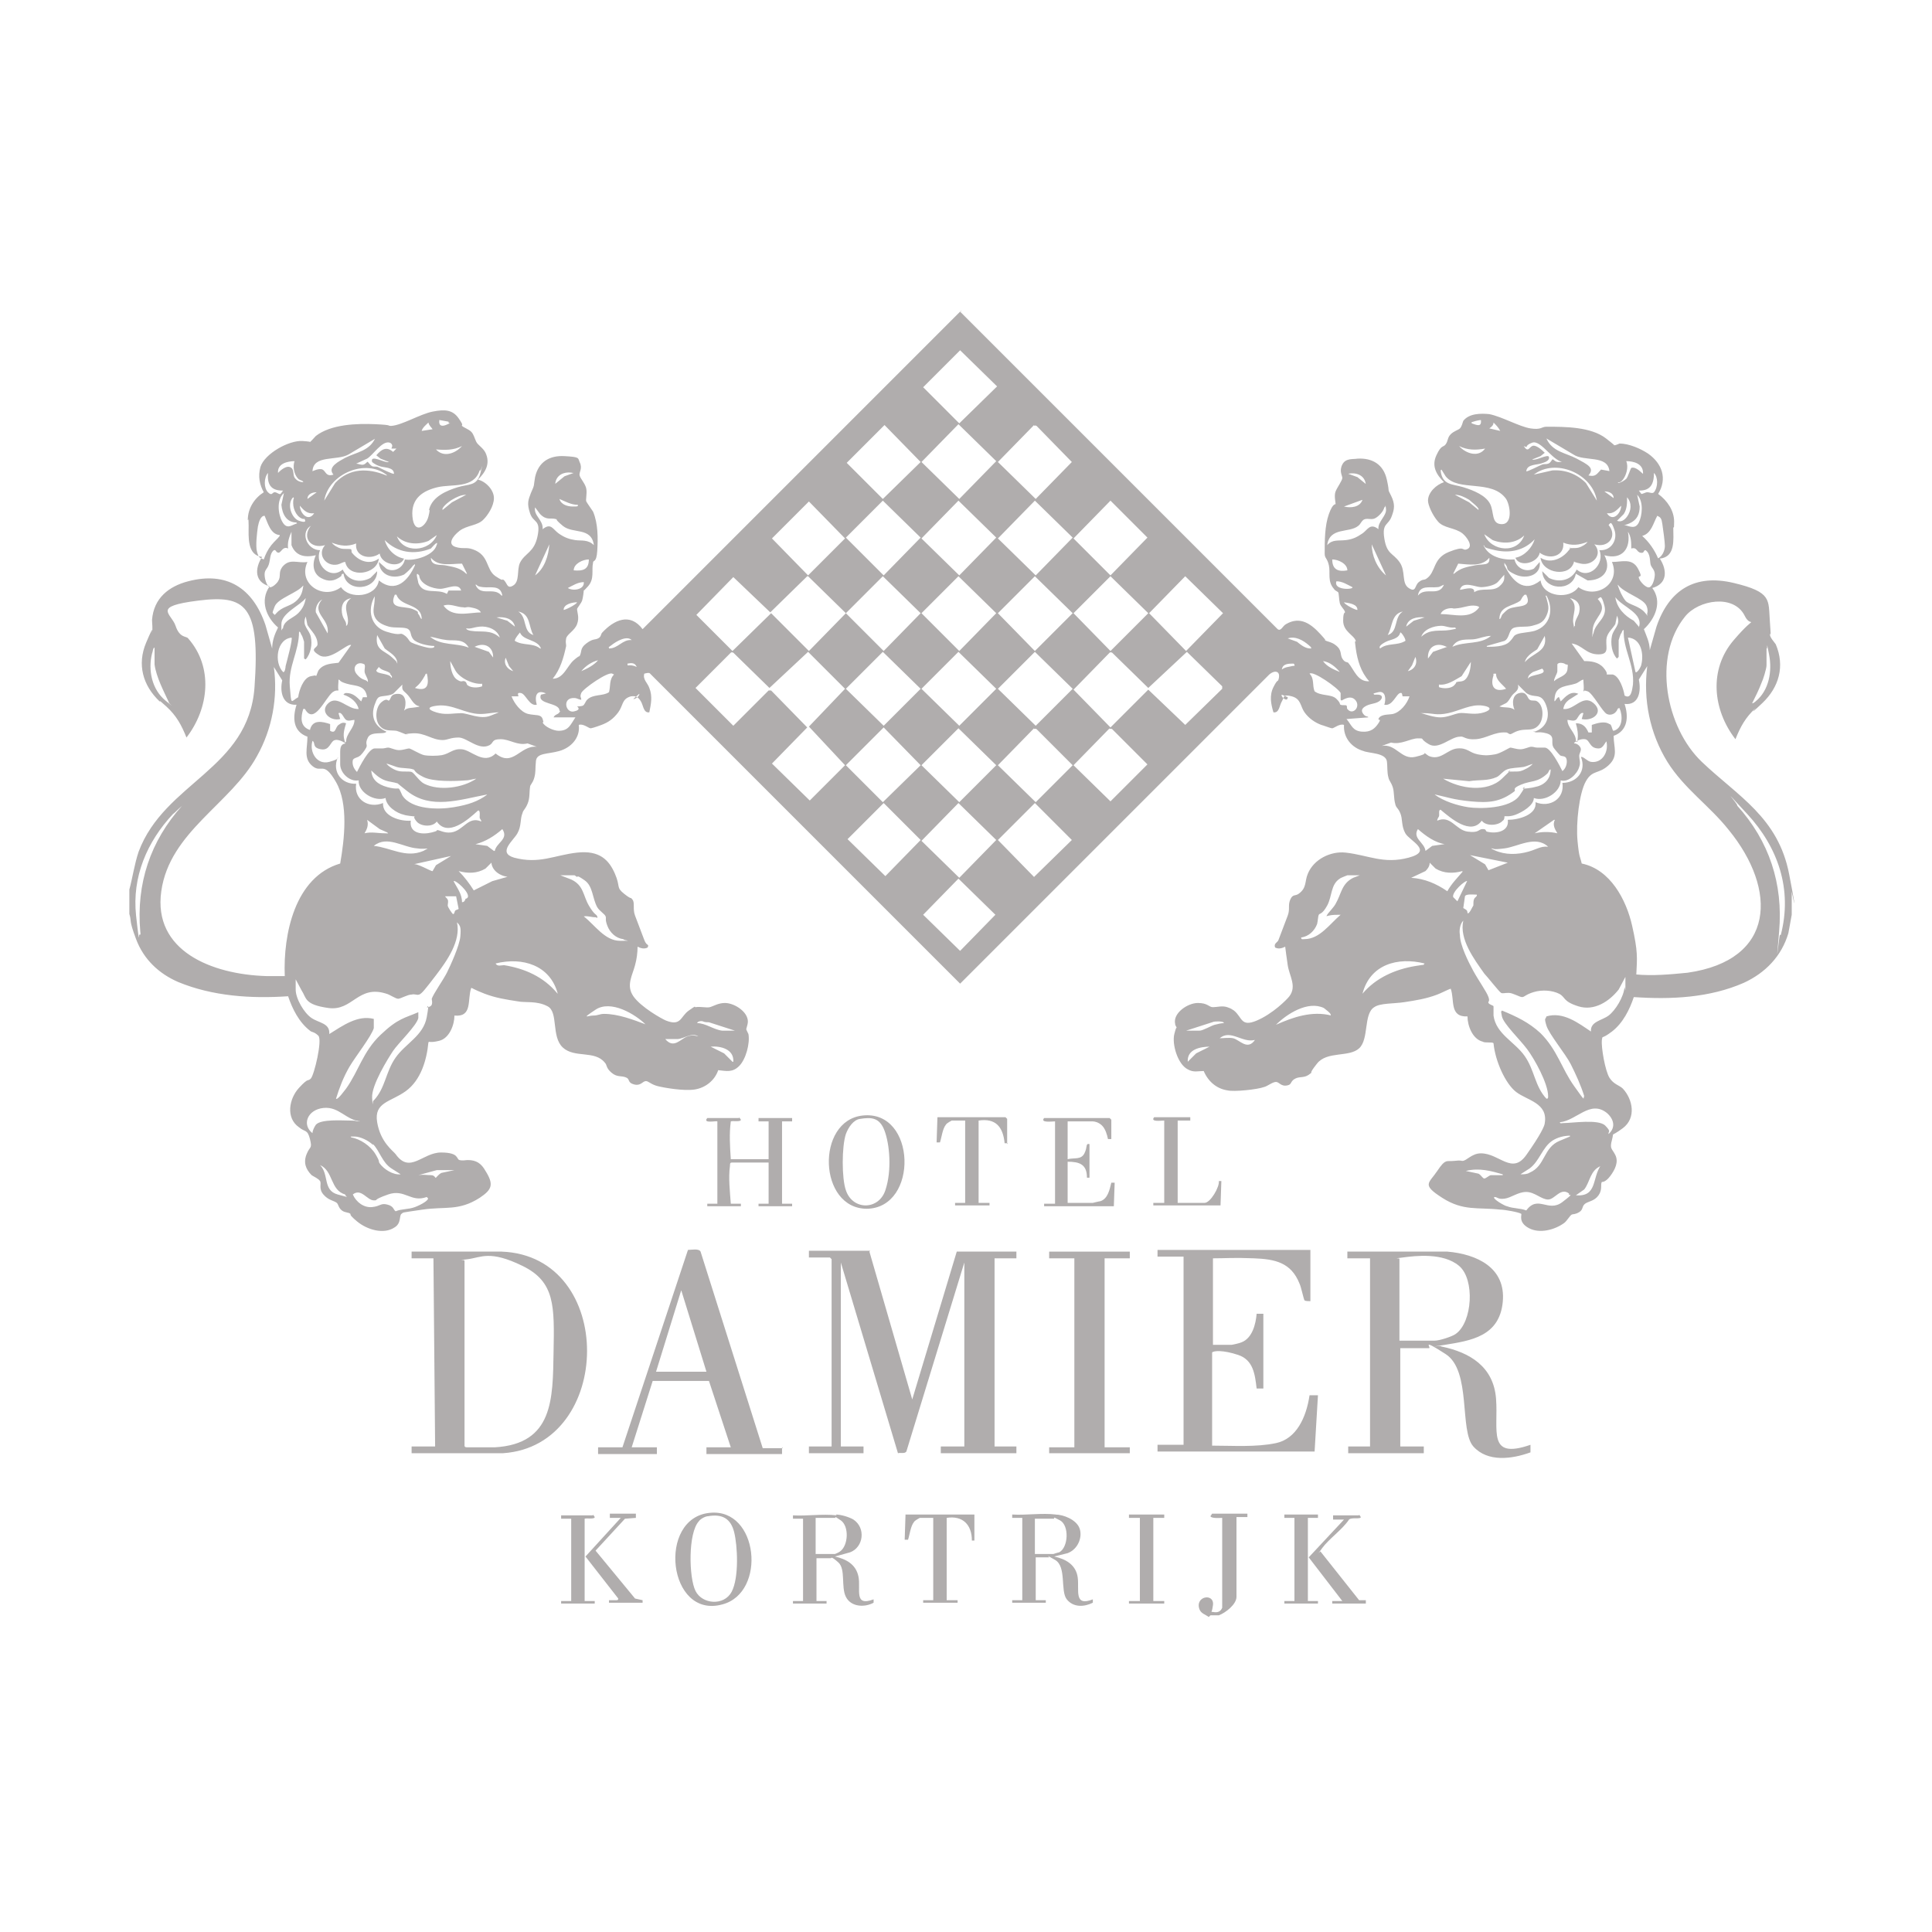 <svg id="Vrstva_1" xmlns="http://www.w3.org/2000/svg" version="1.1" viewBox="0 0 230 230"><defs><style>.st0{fill:#b0adad}</style></defs><path class="st0" d="m114.3 37.1 37.8 37.8c.4.3.6-.4 1-.6 1.7-1 3 0 4.1 1.2s.3.5.5.7c.3.2.8.2 1.3.6.8.6.5 1.1.8 1.6s.6.4.7.5c.7.8 1.1 2.3 2.5 2.2-1-1.1-1.4-2.5-1.6-3.9s0-.6 0-.9c-.2-.7-1.5-1.1-1.5-2.4s.3-.8.2-1.1-.5-.6-.6-1-.1-1.2-.2-1.3-.4-.2-.5-.4c-.8-.9-.4-1.9-.6-2.8s-.5-.8-.5-1.4c0-1.5 0-3.3.5-4.7s.8-1.1.8-1.2c0-.2-.2-1 0-1.5s.8-1.3.8-1.6-.4-.8 0-1.6 1.3-.6 1.8-.7c1.8-.1 3.1.7 3.5 2.5s0 .9.5 1.9.4 1.6.1 2.4c-.4 1.2-1.2.8-.9 2.7s1 1.7 1.8 2.8.2 2.5 1.1 3.1.7-.3 1.2-.7.6-.2.9-.4c1.2-.8.7-2.4 2.7-3.2s1.5-.1 2.1-.3c.9-.3 0-1.5-.5-1.9-.9-.7-2.2-.6-2.9-1.4s-1.2-2-1.2-2.5c0-1 1-1.9 1.9-2.2-.9-.9-1.5-1.9-.9-3.2s.8-.9 1.1-1.3.2-.8.6-1.2.9-.5 1.1-.7.3-.6.4-.9c.7-.9 2.1-.9 3.1-.8 1.5.3 3.6 1.5 4.9 1.7s1.3-.2 1.9-.2c2.2 0 5.3 0 7.1 1.4s.7.7.8.8.6-.1.8-.2c1.1 0 2.5.6 3.4 1.2 1.7 1.2 2.3 3 1.2 4.8 1.1.8 1.9 2 1.9 3.3s-.1.4-.1.7c0 1.4.3 3.5-1.6 3.7.9 1.4.9 3-.9 3.5 1.2 1.6.4 3.6-1 4.9.3.8.7 1.6.7 2.5l.8-2.8c1.5-4.4 4.6-6.3 9.2-5.2s4.1 2 4.3 4.6 0 1.1 0 1.5.5.9.7 1.2c1.1 2.6.4 5.1-1.6 7s-.6.4-.8.6c-1.2 1.1-1.8 2.2-2.4 3.7-2.7-3.5-3.2-8.3-.2-11.8s2.1-1.2 1.3-2.9c-1.3-2.6-5.5-1.9-7.1.1-3.9 4.8-2.3 13.2 2 17.3s9.1 6.6 10.4 13.4.1 1.3.3 1.9v2.9l-.4 2.2c-.8 2.7-2.7 4.7-5.3 5.9-4.1 1.8-8.7 2-13.1 1.7-.5 1.5-1.3 3.1-2.6 4.1s-1.1.4-1.2 1c-.1.9.4 3.7.9 4.5s1.2.9 1.6 1.3c1.2 1.3 1.6 3.5 0 4.7s-1 .3-1.3 1.4 0 1 .4 1.8 0 1.7-.6 2.5-1 .7-1 .7c-.2.3.1.9-.4 1.6s-1.2.7-1.6 1-.2.7-.7 1-.7.2-.9.3-.6.8-.9 1c-1.1.8-2.9 1.3-4.2.6s-.8-1.6-.9-1.7c-.3-.2-2-.5-2.5-.5-2.7-.3-4.4.2-6.9-1.4s-1.6-1.7-.6-3.2 1.1-1.1 2-1.2.8 0 1 0c.5 0 1.1-.9 2.2-.9 2.2 0 3.7 2.6 5.4.2s2.2-3.5 2.2-3.8c.4-2.4-2.1-2.7-3.4-3.7s-2.5-3.7-2.7-5.8c-.1-.2-1 0-1.3-.2-1.2-.3-1.8-1.9-1.8-3-2.2.1-1.5-2-2-3.3-.1 0-1.3.6-1.6.7-1.3.5-2.6.7-3.9.9s-2.9.1-3.6.6c-1.3.8-.6 3.8-1.8 4.9s-3.8.3-5 1.8-.4.9-.8 1.2c-.7.6-1.2.3-1.8.6s-.4.7-.9.8c-.8.2-1-.4-1.4-.4s-1 .5-1.4.6c-.8.3-3.6.6-4.4.4-1.3-.2-2.3-1.1-2.8-2.3-.7 0-1.2.2-1.9-.2-1.2-.6-1.9-3-1.6-4.2s.3-.6.3-.7-.2-.3-.2-.5c-.3-1.3 1.5-2.5 2.7-2.5s1.3.5 1.8.5 1.1-.2 1.7 0 .6.3.8.4c1 .8.8 2 2.7 1.2s3.6-2.5 3.9-2.9c.9-1.2 0-2.4-.2-3.7s-.2-1.5-.3-2.2c-.4.2-.8.3-1.2.1-.2-.5.3-.6.4-.9.3-.8.8-2.1 1.1-2.9s0-1.2.3-1.9.6-.4 1-.7c1-.7.7-1.5 1.1-2.4.7-1.7 2.7-2.7 4.5-2.5 2.7.3 4.5 1.4 7.5.6s.1-2-.4-2.9-.3-1.7-.6-2.4-.5-.6-.6-1.1c-.2-.7-.1-1.4-.3-2s-.4-.7-.5-1.1c-.2-.7-.1-1.3-.2-2-.2-1-2.1-.9-2.8-1.2-1.4-.4-2.4-1.6-2.3-3.1-.5-.2-1.2.4-1.4.4s-1.2-.4-1.3-.4c-.8-.3-1.5-.8-2-1.5s-.4-1.6-1.5-1.9-.9.1-1.2.6-.3 1.4-1 1.3c-.3-1-.5-2 0-3s.5-.6.6-.9c.3-1-.4-1.2-1.1-.6l-36.8 36.8-36.9-36.9c-.1-.2-.7 0-.7 0-.2.7.4 1.1.6 1.7.4 1 .2 1.9 0 2.9-.7.1-.7-.8-1-1.3s-.6-.7-1.2-.6c-1.1.3-.9 1.1-1.5 1.9s-1.2 1.2-2 1.5-1.2.4-1.3.4c-.2 0-.9-.6-1.4-.4.2 1.5-.9 2.7-2.3 3.1s-2.7.2-2.8 1.2 0 1.3-.2 2-.5.8-.5 1.1c-.1.6 0 1.3-.3 2s-.5.7-.6 1.1c-.3.7-.1 1.5-.6 2.4s-2.4 2.3-.4 2.9c3 .8 4.8-.3 7.5-.6s3.8.9 4.5 2.5.1 1.6 1.1 2.4.7.3 1 .7 0 1.1.3 1.9.8 2.1 1.1 2.9.6.4.4.9c-.4.2-.8.1-1.2-.1 0 .7-.1 1.5-.3 2.2-.3 1.2-1.1 2.4-.2 3.7s3.4 2.7 3.9 2.9c1.8.7 1.7-.5 2.7-1.2s.6-.4.8-.4c.6-.1 1.3.1 1.7 0s1-.5 1.8-.5c1.2 0 3 1.2 2.7 2.5s-.2.4-.2.5.2.5.3.7c.2 1.1-.3 3-1.1 3.8s-1.5.6-2.5.5c-.4 1.2-1.5 2.1-2.8 2.3s-3.6-.2-4.4-.4-1.1-.6-1.4-.6c-.4 0-.6.6-1.4.4s-.5-.6-.9-.8c-.6-.3-1.1 0-1.8-.6s-.5-.9-.8-1.2c-1.2-1.5-3.6-.5-5-1.8s-.5-4.2-1.8-4.9-2.7-.4-3.6-.6c-1.3-.2-2.6-.4-3.9-.9s-1.5-.7-1.6-.7c-.5 1.4.2 3.5-2 3.3 0 1.1-.6 2.7-1.8 3s-1.2 0-1.3.2c-.2 2.1-.9 4.5-2.7 5.8s-3.8 1.3-3.4 3.7 1.9 3.4 2.2 3.8c1.7 2.4 3.2-.2 5.4-.2s1.8.8 2.2.9.7 0 1 0c1 0 1.6.4 2.1 1.3 1 1.6.8 2.2-.7 3.2-2.5 1.6-4.1 1-6.8 1.4s-2.2.3-2.5.5 0 1.1-.8 1.6c-1.3.9-3.3.3-4.5-.7s-.6-.8-.8-.9c-.2-.2-.6-.1-1-.4s-.4-.7-.6-.9c-.4-.3-1-.3-1.6-1s-.2-1.3-.4-1.6-.7-.5-1-.7c-.7-.7-1-1.5-.6-2.5s.7-.6.4-1.8-.6-.8-1.3-1.4c-1.6-1.1-1.2-3.4 0-4.7s1-.7 1.4-1.1 1.4-4.6.9-5.1-.8-.4-1-.6c-1.3-1-2.1-2.6-2.6-4.1-4.4.3-9 0-13.1-1.7-2.3-1-4.1-2.7-5-5.1s-.5-2-.8-3v-2.9c.4-1.5.6-3 1.1-4.5 3.1-8.3 13.1-9.8 13.8-19.6s-1.1-11-6.7-10.3-3.2 1.5-2.7 3 1.3 1.2 1.5 1.5c3 3.4 2.5 8.3-.2 11.8-.6-1.5-1.2-2.6-2.4-3.7s-.6-.4-.8-.6c-2-1.9-2.7-4.4-1.6-7s.6-1 .7-1.2c.1-.5 0-1.1 0-1.5.2-2.6 2-4 4.3-4.6 4.6-1.2 7.7.8 9.2 5.2l.8 2.8c0-.9.3-1.7.7-2.5-1.4-1.2-2.2-3.2-1-4.9-1.8-.5-1.8-2.1-.9-3.5-1.8-.2-1.6-2.4-1.6-3.7s-.1-.5-.1-.7c0-1.4.8-2.6 1.9-3.3-.5-.9-.7-1.9-.4-3 .5-1.6 3.4-3.2 5-3.1s.7.2.8.2.6-.6.8-.8c1.8-1.4 4.9-1.5 7.1-1.4s1.3.2 1.9.2c1.3-.1 3.4-1.4 4.9-1.7s2.4-.2 3.1.8.3.7.4.9c.2.2.8.4 1.1.7s.4.8.6 1.2.8.7 1.1 1.3c.6 1.3 0 2.3-.9 3.2.9.2 1.9 1.2 1.9 2.2s-.8 2.1-1.2 2.5c-.7.8-2 .7-2.9 1.4s-1.4 1.6-.5 1.9 1.3 0 2.1.3c2 .7 1.5 2.4 2.7 3.2s.7.2.9.4c.5.3.4 1.2 1.2.7s.4-1.8.8-2.7c.6-1.2 1.7-1.2 2.1-3.2s-.5-1.5-.9-2.7-.2-1.6.1-2.4c.5-1.1.3-.8.5-1.9.4-1.8 1.7-2.6 3.5-2.5s1.6.2 1.8.7c.4.8-.1 1.2 0 1.6s.7 1 .8 1.6-.1 1.3 0 1.5.6.9.8 1.2c.6 1.4.6 3.2.5 4.7s-.5 1-.5 1.4c-.2.9.2 1.9-.6 2.8s-.4.3-.5.4c0 .2-.1 1-.2 1.3s-.6.9-.6 1c0 .4.3 1 0 1.8s-1.2 1.2-1.3 1.7 0 .6 0 .9c-.3 1.4-.7 2.8-1.6 3.9 1.3 0 1.7-1.5 2.5-2.2s.7-.4.7-.5c.3-.5 0-.9.8-1.5s1-.4 1.4-.6.3-.5.5-.7c1.4-1.5 3.3-2.4 4.8-.4L114.4 37h.1Zm0 4.6-4.4 4.4 4.3 4.3 4.5-4.4-4.4-4.3Zm-60.9 8.5-1.1-.2c-.1.8.4.8 1 .5s.2 0 .1-.2Zm123-.2c-.3 0-.7.1-1 .2s-.2 0-.2.2c.6.2 1.2.5 1.1-.4ZM51.5 51.1c-.2-.3-.4-.4-.5-.8-.3.3-.7.6-.8 1l1.3-.2Zm127.1.2c-.2-.4-.5-.7-.8-1 0 .3-.2.5-.5.7l1.3.3Zm-64.5-.8-4.4 4.5 4.5 4.4 4.4-4.5-4.5-4.4Zm-8.8.1-4.5 4.5 4.3 4.3 4.5-4.4-4.3-4.4Zm17.8 0-4.3 4.4 4.5 4.4 4.3-4.4-4.2-4.3s-.2-.1-.3 0Zm-78.4 1.6-3.2 1.9c-1.4.8-4.2 0-4.3 2 0 0 .8-.4 1.2-.2s.4.9 1.3.6c-.8-.9.7-1.6 1.4-2 1.4-.7 2.9-.8 3.6-2.4Zm146.9 3.9c-.2-2-3-1.1-4.3-2l-3.2-1.9c.7 1.6 2.3 1.7 3.6 2.4s2.2 1.1 1.4 2c.9.2 1-.2 1.5-.7l1.1.2Zm-144.9-3s0-.3-.3-.4c-.9-.3-2 1.5-2.7 1.9l-1.3.6c.3 0 .6.2.9.1s.4-.4.5-.3.3.4.5.5.5 0 .7.1 1.8.9 1.9.8c0-.8-1.1-.7-1.7-.9s-.9-.5-.9-.5c-.3-1 1.6.2 2 0l-1-.4-.5-.4c.6-.7 1.2-1.1 2-.4l.4-.4h-.6ZM186.3 55c-1.3.2-2.8-2.7-3.9-2.3s-.3.7-1 .4c.5.8.6.2 1 0s1.1.4 1.5.8l-.5.4-1 .4c.4.2 1.9-.7 2-.3s-.4.6-.7.7c-.7.3-1.9.1-2 1 .1.1 1.6-.7 1.9-.8s.4 0 .7-.1.4-.4.5-.5.3.3.7.3.8 0 .8-.2ZM55 53.1c-1 .5-2 .5-3.1.4.9 1 2.3.5 3.1-.4Zm121.8.3c-1.1.2-2.1.2-3.1-.3.8.9 2.3 1.4 3.1.3ZM35.1 54.9c-.9 0-2.1.3-2 1.4 0 0 .8-.9 1.4-.7s.3.9.6 1.3.7.5 1 .5c0-.2-.4-.2-.6-.4-.5-.5-.7-1.5-.4-2.2Zm160.5 1.4c0-1.1-1.1-1.4-2-1.4.3.7 0 1.7-.4 2.2s-.5.2-.6.4c.3 0 .8-.3 1-.5s.5-1.2.6-1.3c.6-.2 1.3.7 1.4.7Zm-149.5.3c-2.5-2.1-7-.2-7.5 3l1.3-2.1c1.7-1.8 3.9-1.8 6.1-.9Zm144 3c-.5-3.2-4.9-5.1-7.5-3.1l2.2-.5c1.5-.1 2.9.4 4 1.5l1.3 2.1ZM57.1 56c-.7 2.2-3.3 1.6-5 2s-3.2 1.3-3 3.5 1.6 1.2 1.9 0 0-.6.1-.9c.4-1.5 2.1-2.2 3.4-2.6s2.3-.1 2.7-1.7.1-.4 0-.3Zm114.4 0c.2 1.8 1.4 1.6 2.7 2s2.7 1 3.2 2 .1 2.4 1.4 2.4 1-2.2.5-3c-1.7-2.4-5.7-.8-7.2-2.7l-.5-.8ZM33.6 58.4c-1.4 0-1.8-.8-1.7-2.1-.5.6-.5 1.8 0 2.3s.5 0 .8 0 .5.3.7.2l.3-.4Zm34.6-2.1c-1-.2-2 .2-2.1 1.3l1.1-.9 1.1-.4Zm94.4 1.4c-.1-1.1-1.1-1.5-2.1-1.3l1.1.4 1.1.9Zm32.5.7.3.4c.2 0 .5-.2.7-.2.3 0 .6.2.8 0 .5-.6.5-1.8 0-2.3 0 1.3-.4 2.1-1.7 2.1Zm-157.4.2c-.5 0-1.1.2-1.1.8l1.1-.8Zm154.4.7c0-.6-.6-.8-1.1-.8l1.1.8ZM35.3 62.2c-1.2 0-1.7-1-1.8-2.1l.3-1.4c-.9.8-.7 2.5-.2 3.4s1 .5 1.5.3.2 0 .2-.2Zm158.1.3c.7.2 1.3.5 1.7-.3s.6-2.5-.2-3.3l.3 1.4c0 .9-.3 1.6-1.2 2s-.6 0-.6.3ZM55.5 58.9c-.6 0-1.2.3-1.7.6s-1.3 1-1.1 1.2l1.1-.9 1.7-.9ZM176 60.7c.2-.2-.9-1-1.1-1.2-.5-.3-1.1-.6-1.7-.6l1.7.9 1.1.9ZM36.2 61.8c-.8-.1-1.3-1.1-1.3-1.9s.2-.5 0-.7c-.8.8-.2 2.5.7 2.8s.8 0 .6-.3Zm156.3.2c.5.2.9-.1 1.2-.5.5-.7.6-1.6 0-2.3 0 .7 0 1.4-.4 2l-.8.8ZM68.8 60.1c-.8 0-1.5-.4-2.2-.7.2.7 1 .9 1.6.9s.6 0 .6-.2Zm93.4-.6-2.2.8c.8.2 1.9.1 2.2-.8Zm-57.1.1-4.4 4.4 4.5 4.5 4.4-4.5-4.5-4.4Zm9 0-4.4 4.5 4.5 4.4 4.4-4.5-4.5-4.4Zm9.1 0-4.4 4.5 4.5 4.4 4.4-4.5-4.5-4.4Zm9 0-4.4 4.5 4.4 4.4 4.4-4.5-4.4-4.4Zm-35.9.1-4.4 4.4 4.3 4.4 4.4-4.4-4.3-4.4Zm-58.9 1.4c-.8.1-1.2-.3-1.7-.9 0 .9 1 2 1.7.9Zm153.9 0c.7 1.1 1.7 0 1.7-.9-.5.5-.9 1-1.7.9ZM70.7 64.9c-.3-2.2-2.5-1.3-3.7-2.3s-.5-.7-.8-.8c-.7-.2-1.1.2-1.9-.6l-.6-.8c-.2 1 1 1.5.9 2.6 1-.8 1.2 0 1.9.5s1.3.7 2 .8 1.5-.1 2.2.6Zm93.4-1.9c-.1-.9 1-1.6.9-2.4s0-.2-.2-.2c-.1.5-.7 1.1-1.1 1.3s-.8 0-1.2.1-.5.6-.8.8c-1.1.9-3.4.1-3.7 2.3.6-.7 1.3-.5 2.2-.6s1.4-.4 2-.8.9-1.3 1.9-.5Zm-130.8.7c-1.1-.1-1.4-1.4-1.8-2.3-.5 0-.7.8-.8 1.3-.1.7-.3 2.3-.1 3s.3.7.8.9c.2-.6.5-1.2.9-1.7s.7-.7 1-1.1Zm164 2.8c.6-.2.9-1 .9-1.5s-.2-1.9-.3-2.6-.2-.8-.6-1c-.5.9-.7 2.1-1.8 2.4.8.7 1.5 1.7 1.9 2.7Zm-160.1-4c-1.6.7-.7 3 .9 3-.7 1.7 1.2 3.6 2.7 2.3.6 1.3 2 1.7 3.3 1l.8-.8c0 2.3-3.7 2.6-4 .3-.3 0-.2.2-.3.3-.8.6-1.5.7-2.4.2s-1.1-1.6-.6-2.7c-1.3.3-2.4.1-2.9-1.2v-1.6c-.3.7-.5 1.3-.4 2-.6-.3-.8.4-1.1.5-.4 0-.3-.4-.6-.3-.5.4-.4 1.1-.6 1.7s-.5.6-.5 1.2.3 1.4.6 1.5.9-.5 1-.7c.4-.6 0-1 .5-1.7.9-1.1 1.8-.4 3-.6-1.2 2.6 1.9 4.6 4 3 1 1.5 4.2 1.2 4.5-.8 2 1.6 3.5 0 4.3-1.8 0-.3-.1 0-.2 0-.3.4-.7.8-1.1 1.1-1.3.6-2.9.1-3-1.5l.9.8c.9.5 2-.1 2.2-1.1 1.1.2 3.2-.4 3.7-1.5s-.5.1-.6.2c-2 .8-4 .5-5.5-1 .3 1.1 1.2 2 2.3 2.2-.5 1.2-2.7.7-2.9-.6-1.1.8-3 .4-2.8-1.2-1 .4-1.9.3-2.9-.1.2.3.7.6 1.1.7s1.1 0 1.2.1 0 .3.1.4c.8 1 2.1 1.5 3.2.7-.2 1.9-3.6 2.4-4 .4-.3 0-.5.2-.9.3-1.4.3-2.5-1.2-1.5-2.3-1.7.5-2.8-.9-1.7-2.3Zm153.4 3c1.2 0 2-1.2 1.6-2.4s-.5-.8-.7-.6c1.1 1.3 0 2.8-1.7 2.3 1.1 1.2-.2 2.6-1.6 2.3s-.5-.3-.8-.3c-.4 2-3.8 1.5-4-.4 1.1.7 2.4.2 3.2-.7s0-.3.1-.4.8 0 1.2-.1.9-.4 1.1-.7c-1 .4-1.9.5-2.9.1.2 1.6-1.6 2.1-2.8 1.2-.2 1.2-2.4 1.8-2.9.6 1.1-.2 2-1.2 2.3-2.2-1.2 1.3-2.9 1.7-4.7 1.3s-1-.4-1.4-.6c.6 1.4 2.3 1.8 3.7 1.7.2 1 1.3 1.6 2.3 1.1l.7-.8c.2 1.6-1.6 2.1-2.9 1.5s-.8-.7-1.1-1.1-.2-.4-.2 0c.9 1.8 2.3 3.4 4.3 1.8.3 2 3.5 2.3 4.5.8 2.1 1.5 5.1-.4 4-3 1.2 0 2.4-.5 3.1.8s0 .7.1 1.1.9 1.3 1.3 1.1.6-1.1.6-1.5c0-.6-.4-.8-.5-1.2s0-1.3-.6-1.7c-.3 0-.1.4-.6.3s-.4-.7-1.1-.5c0-.7 0-1.4-.4-2 .4 2-.7 3.4-2.8 2.8.9 1.7-.1 3-2 3l-1.4-.8c-.4 2.2-3.9 2-4-.3l.8.8c1.2.6 2.7.3 3.3-1 1.5 1.3 3.4-.7 2.7-2.3ZM47.2 63.7c.7 2.3 4 2 4.8 0l-1 .7c-1.3.5-2.8.4-3.8-.6Zm134.3 0c-1 1-2.5 1.1-3.8.6l-1-.7c.8 2.1 4.1 2.4 4.8 0ZM63.7 68.5c1.1-.8 1.6-2.3 1.7-3.7l-1.7 3.7Zm101.3 0-1.7-3.7c0 1.3.6 2.8 1.7 3.7Zm-109.4-.2-.6-1.2c-1.3 0-2.8.4-3.7-.7 0 1 1.1.8 1.7.9 1 .2 1.8.3 2.5 1Zm117.5 0c.8-.7 1.5-.8 2.5-1s1.8.1 1.7-.9c-.9 1.1-2.4.8-3.7.7l-.6 1.2Zm-103-1.7c-.7 0-1.8.5-1.8 1.3 1.1.1 1.8-.1 1.8-1.3Zm90.3 1.3c0-.8-1.1-1.3-1.8-1.3 0 1.2.7 1.5 1.8 1.3Zm-110.6.5c-.4-.4 0 .8 0 1 .6 1.5 2.2.6 3.4 1.3l.2-.4h1.5c-.3-1-1.7-.2-2.5-.2s-2.4-.5-2.5-1.6Zm129.3 0-.8.9c-.4.4-1.4.6-2 .6s-2.2-.8-2.5.3c.1.1 1.8-.6 1.7.3.9-.6 2.2 0 3-.7s.5-1 .6-1.5Zm-83 .2-4.4 4.3-4.4-4.2-4.4 4.5 4.3 4.3 4.6-4.5 4.5 4.5 4.4-4.5-4.5-4.4Zm9 0-4.4 4.4 4.5 4.5 4.4-4.5-4.5-4.4Zm9 0-4.4 4.4 4.5 4.5 4.4-4.5-4.5-4.4Zm9.1 0-4.4 4.4 4.4 4.5 4.5-4.5-4.5-4.4Zm9 0-4.4 4.4 4.4 4.5 4.5-4.5-4.5-4.4Zm8.9 0-4.3 4.4 4.4 4.5 4.4-4.5-4.5-4.4Zm-71.6.7c-.7 0-1.3.4-1.9.7.6.4 2 .2 1.9-.7Zm91.5.6c-.6-.3-1.2-.7-1.9-.7-.4 1.1 2.1 1 1.9.7Zm-101.2 1c-.2-1.3-1.4-.9-2.3-1s-.6-.3-.9-.3c.6 1.5 2.2.2 3.1 1.3ZM172 69.6c-.3 0-.5.3-.9.3-.9.1-2.1-.3-2.3 1 .9-1.1 2.5.2 3.1-1.3Zm-135.9.1c-.7.9-3 1.5-3.4 2.5s-.2.7-.1.9.2 0 .3-.1c.7-.8 1.6-.8 2.3-1.4s.8-1.2.9-1.8Zm156.5 0c.2.6.5 1.3.9 1.8s1.6.6 2.3 1.4.2.4.3.1 0-.7-.1-.9c-.4-.9-2.7-1.5-3.4-2.5ZM47.2 70.8H47c-.8 1.8 1.1 1.3 2.1 1.7s.5.4.7.6.2.5.4.6c0-1.9-2.5-1.4-3-2.9Zm134.5 0c-.3 0-.2 0-.3.1-.2.2-.2.3-.4.6-.9.7-2.5.6-2.5 2.2.2 0 .2-.4.4-.6s.5-.5.7-.6c1-.5 2.9 0 2.1-1.7Zm-130 6.1c-.7 0-2.1-.3-2.5-.8s-.2-.9-.6-1.2-1.6-.1-2.3-.3-1.4-.5-1.7-1.2 0-1.3 0-2.1.1-.4 0-.3c-.9 1.6-.5 3.6 1.4 4.2s1.5 0 2.1.4.5.7.9.9 1.4.5 1.9.6.8 0 .8-.1ZM177 77c.8 0 2.1 0 2.7-.6s.4-.7.9-.9 1.4-.2 2.1-.4c1.9-.6 2.3-2.6 1.4-4.2-.2 0 0 .2 0 .3.2.8.4 1.2 0 2.1s-1 1-1.7 1.2-1.8 0-2.3.3-.4 1.2-1 1.5l-2.1.6ZM33.7 74.7c.2-.9 1.2-1.1 1.8-1.7s.8-1.2.9-1.8c-.7.9-2.9 1.8-2.9 3.1s0 .5.2.5Zm8.1-3.5c-.9.2-1.2.8-1.1 1.7s.6 1 .5 1.6c.1 0 .2-.2.2-.3.2-1-.8-2.1.4-3Zm145.7 3.3c-.1-.6.4-1.1.5-1.6.2-.9-.2-1.5-1.1-1.7 1.1.9.2 2 .4 3s0 .3.2.3Zm7.6.2c.6-1.7-1.9-2.4-2.8-3.6.2 1.3 1.1 2.2 2.2 2.8l.6.7ZM38.5 71.3c-.6.2-1 1-.9 1.6l1.4 2.5c.3-1.8-2.1-2.4-.6-4.1Zm151.2 4.1c.2-1.3 1.7-1.8 1.3-3.3s-.5-.9-.8-.8c1.4 1.5-.5 2.1-.6 3.7s0 .4.1.4Zm-121-3.7c-.5 0-1.6.2-1.6.9 0 .1 1.5-.6 1.6-.9Zm92.9.9c0-.7-1-.8-1.6-.9.1.3 1.5 1 1.6.9ZM57.3 73c-.2-.5-.8-.6-1.3-.7s-.6.1-.8 0c-.8 0-1.6-.5-2.4-.2 1.1 1.5 3 .8 4.6.8Zm118.7-.8c-.8-.3-1.6.1-2.4.2s-.5 0-.8 0c-.5 0-1.1.2-1.3.7 1.6 0 3.5.7 4.6-.8ZM63.5 75.6c-.6-1-.3-2.5-1.8-2.8 1.1.7.5 2.4 1.8 2.8ZM167 72.8c-1.4.3-1.2 1.8-1.8 2.8 1.3-.4.7-2.1 1.8-2.8ZM36.2 78.4v-2s-.2-.7-.3-.8-.1-.4-.3-.4c0 2.4-1.3 4.1-1.1 6.5s.1 1.8 1 1.3c.1-.8.6-2.3 1.5-2.5s.5 0 .6 0 .2-.6.4-.8c.6-.7 1.5-.7 2.3-.8l1.5-2.1c-.4-.3-2.5 2-3.8 1.2s-.2-.8-.2-1.3c0-1-.7-1.5-1.2-2.3l-.2-1c-.5 1.1.4 1.5.6 2.4s0 2-.6 2.7Zm156.3 0c-.6-.6-.8-1.8-.6-2.7s1.1-1.3.6-2.4l-.2 1c-.3.5-.8.9-1 1.5-.3 1 .5 2.1-1 2.1s-1.9-1.1-3.2-1.3l1.5 2.1c.8 0 1.7.1 2.3.8s.3.8.4.8h.7c.8.2 1.3 1.8 1.4 2.5.8.5.9-.7 1-1.3.2-2.4-1.2-4.2-1.1-6.5-.2 0-.2.3-.3.4s-.3.8-.3.8v2ZM61.3 74.6c-.2-1-1.3-1.2-2.2-1.1l1.3.4.9.7Zm108.3-1.1c-.9-.1-2 .1-2.2 1.1l.9-.7 1.3-.4ZM59.5 75.9c-.3-1-1.5-1.4-2.4-1.3s-1 .3-1.6.2c0 .2.5.3.6.3 1.2.2 2.3-.2 3.4.8Zm113.7-1.2c-.6.1-1.1-.2-1.6-.2-.9 0-2.1.4-2.4 1.3 1.1-1 2.2-.6 3.4-.8s.6-.2.6-.3ZM64.4 77.2c-.4-1.1-2.1-.9-2.5-1.9 0 0-.7.8-.6 1 1 .6 2.1.2 3 .9Zm102.9-.9c.1-.2-.5-1.1-.6-1-.2.8-1.1.8-1.7 1.1s-.9.6-.7.8c.9-.7 2-.3 3-.9ZM47.3 79c0-.9-.9-1.3-1.5-1.8l-.9-1.6c-.3 1.8.8 1.8 1.7 2.6s.5.5.7.8Zm134.1 0c.9-1.3 2.9-1.3 2.5-3.3l-.9 1.6c-.6.4-1.5.9-1.5 1.8ZM55.8 77.1c-.6-1.1-1.7-.8-2.6-.9s-1.3-.3-2-.4c1.3 1.1 3.1.7 4.6 1.3Zm121.7-1.4c-.7 0-1.3.3-2 .4s-2-.2-2.6.9c1.5-.7 3.3-.2 4.6-1.3Zm-142.7.2c-1.9.1-2.2 3-1.1 4.1.2.1.3-.5.3-.7.1-.4.9-3.3.7-3.4ZM194.7 80c.2.2.7-.7.7-.9.3-1.2 0-3.1-1.6-3.2l.9 4.1ZM75.2 76.2c-.6-.6-1.9.2-2.4.6s-.3.1-.3.4c1.1 0 1.6-1.1 2.7-1Zm80.9 1c0-.2-.1-.2-.3-.4-.7-.6-1.6-1.1-2.5-.8l1.1.4c.5.4 1 .8 1.6.8Zm-97.4 1.2c.1-1.4-1-2-2.2-1.4l1.7.6.6.8ZM172.2 77c-1.2-.6-2.3 0-2.2 1.4l.6-.8 1.7-.6ZM18.4 79.1v-2c-.2 0-.2.5-.3.7-.5 2 0 4.3 1.6 5.6s.3.3.4.2c-.6-1.3-1.5-3-1.7-4.5Zm191.9-1.9v2c0 .4-.4 1.7-.6 2.1-.3.8-.7 1.6-1.1 2.4 0 .1.3-.1.4-.2 1.6-1.3 2-3.6 1.6-5.6s-.1-.6-.3-.7ZM87 77.7l-4.2 4.2 4.5 4.5 4.2-4.2h.3l4.3 4.4-4.2 4.3 4.5 4.4 4.2-4.2-4.3-4.6 4.3-4.5-4.4-4.4-4.6 4.3-4.3-4.2s-.2-.1-.3 0Zm18.1-.1-4.4 4.4 4.5 4.4 4.4-4.4-4.5-4.4Zm9 0-4.4 4.4 4.5 4.4 4.4-4.4-4.5-4.4Zm9.1 0-4.4 4.4 4.5 4.4 4.4-4.4-4.5-4.4Zm8.9.1-4.3 4.4 4.4 4.5 4.5-4.5 4.4 4.2 4.4-4.3v-.3l-4.2-4.1-4.6 4.3-4.3-4.2s-.2-.1-.3 0Zm35.5 2.2c.8-.2 1.2-.9.9-1.7l-.4 1-.5.7Zm-106.5 0-.5-.6-.4-1c-.3.7.2 1.4.9 1.6Zm10.1-1.3c-.8.2-1.5.7-2 1.3.7-.3 1.5-.7 2-1.3Zm88.3 1.4c-.5-.6-1.2-1.2-2-1.3.5.7 1.3 1 2 1.3ZM57.4 81.4c-1.1.1-2.7-.7-3.2-1.6l-.6-1.1c0 .7.2 1.8.8 2.2s.6.1.9.2.2.4.4.5c.4.3 1.2.3 1.7.1v-.3Zm113.9.4c.5.2 1.4.2 1.8-.2s.2-.4.3-.4c.3-.1.5 0 .9-.2.6-.4.8-1.5.8-2.2l-1.1 1.7c-.9.5-1.7 1.1-2.7 1v.3Zm-127.5-.7c0-.4-.4-.8-.4-1.2s.1-.5 0-.8c-.9-.5-1.6.4-.9 1.2s1 .5 1.3.9Zm142.6-2c-.2-.2-.9-.3-1 0v.8c0 .3-.4.8-.4 1.2.5-.5 1.5-.6 1.6-1.4s0-.5-.1-.6Zm-110.6.3c-.2-.5-.6-.5-1.1-.4 0 .3 0 .2.3.2s.6.1.8.2ZM154 79c-.6 0-1.3 0-1.4.7.4-.3.8-.3 1.2-.4s.3.1.3-.2ZM35.3 83.9c-1.7.1-2-1.6-1.7-2.9l-1-1.6c.5 3.6-.2 7.4-2 10.6-3.1 5.7-10.4 9-11.4 16.1s6 9.9 12.5 10.1h2.2c-.2-5 1.2-11.8 6.6-13.4.5-2.9 1-7.1-.5-9.7s-1.7-1-2.8-1.9-.6-2.1-.6-3.5c-1.7-.6-1.8-2.2-1.3-3.8ZM194.7 116c2 .2 4.2 0 6.2-.2 10.5-1.5 10.7-9.9 4.9-17-2.3-2.9-5.3-4.9-7.3-8.1-2.1-3.4-2.9-7.4-2.4-11.4l-1 1.6c.3 1.4 0 3.1-1.7 2.9.5 1.5.4 3.2-1.3 3.8 0 1.4.6 2.4-.6 3.5s-1.9.5-2.7 1.9-1.2 5-1 7.1.3 1.8.5 2.7c3.4.7 5.3 4.3 6 7.4s.6 3.8.5 5.8ZM46.5 80.2c-.4-.4-1-.3-1.4-.8l-.3.4c0 .5 1.6.3 1.8.9.2-.1-.1-.4-.2-.5Zm135.4.6c.3-.6 2.5-.4 1.7-1.2l-1.1.4c-.3.2-.6.4-.6.8Zm-131-.6c-.3 0-.2 0-.3.2-.4.7-.6 1-1.2 1.5 1.6.5 1.7-.5 1.4-1.8Zm22 0c-.5-.3-3.5 1.8-3.7 2.3s0 .5 0 .8c-.3 0-.5-.2-.8-.2-1.5-.1-1.1 1.8-.1 1.6s.4-.6.4-.6.5 0 .7-.1.3-.5.5-.7c.7-.7 1.9-.4 2.6-.9.2-.7 0-1.5.6-2.1Zm86.7 3.1v-.8c-.3-.6-3.3-2.7-3.7-2.3.6.6.3 1.4.6 2.1.8.6 2 .3 2.6.9s.3.6.5.7c.2.1.6 0 .7.1s0 .3.1.4c.6.8 1.6-.2 1-1s-1.6 0-1.7 0Zm18.4-3.1c-.3 0-.2 0-.2.2-.4 1.2 0 2.1 1.5 1.6-.5-.6-1.2-1-1.2-1.8ZM43.7 83c-.2-1.5-1.4-1.3-2.4-1.6s-.7-.4-1-.5c0 .5-.1.9 0 1.3-.3 0-.4 0-.7.2-.9.7-2.2 4-3.3 2h-.2c-.3 1-.4 2.1.8 2.5.3-1.3 1.5-1 2.4-.7v.8c.7.4.6-.4 1-.7s.6-.3.9-.2c-.2.7-.4 1.3-.2 2s0 .2.2.2c0-1 1-1.6 1-2.6-.3 0-.7.2-1 0s-.5-1-.9-.8l.2.7c-1.2.3-2.5-.9-1.4-1.9s2.3.8 3.6.7c-.2-.8-.9-1.4-1.8-1.7 0-.1.2-.2.3-.2.8 0 1.2.4 1.8 1l.2-.5h.5Zm144.8-2.1c-.4.1-.6.4-1 .5-.9.3-2.2.2-2.4 1.5s.2 0 .5.1l.2.5c.6-.6 1.2-1.3 2.1-.9l-1.1.7c-.4.3-.6.6-.7 1.1 1.3.2 2.3-1.8 3.6-.7s-.1 2.2-1.4 1.9l.2-.7c-.4-.2-.7.7-.9.8-.3.2-.7 0-1 0 0 1 1.1 1.6 1 2.6.3 0 .2 0 .2-.2.1-.7 0-1.3-.2-2 .8 0 1.2.4 1.5 1.1h.4v-.9c.6-.2 1.5-.5 2.1-.1.3 0 .3.8.5.8 1.1-.3 1.1-1.8.7-2.7-.3 0-.2.2-.4.4-.2.3-.7.5-1.1.3-.5-.2-1.7-2.5-2.3-2.7s-.3 0-.5 0c.1-.5 0-.9 0-1.3ZM50.2 84.1c-.9 0-1.1-.7-1.6-1.3s-.8-.5-.7-1.3l-1 1c-.4.4-1.5.3-1.8.5s-.4.7-.5.9c-.5 1.4 0 2.6 1.4 3.2-.2.4-1.8-.1-2.2.7s0 .8-.2 1.2-.7 1-.8 1c-.2.2-.7.2-.8.5-.1.5.1 1 .5 1.4.3-.6 1.4-2.8 2.1-2.8h.9c.3 0 .5-.1.7-.1.3 0 .8.3 1.3.3s1-.2 1.2-.2 1.3.7 1.8.8 1.5.1 2.1 0c1-.2 1.3-.8 2.4-.7s2.6 1.9 4 .5c2.1 1.7 2.9-1 4.9-.8l-1.1-.4c-1.2.3-2.1-.5-3.2-.5s-.8.4-1.3.7c-1.3.7-2.7-.9-3.7-.9s-1.3.3-1.9.3c-1.3 0-2.1-.9-3.6-.8s-.3.2-.5.2-1-.4-1.4-.5c-.8-.1-1.4.1-2-.6s-.5-2.2.2-2.8.8-.1.9-.2c.3-.2.1-.8 1.1-.8s1 1.3.7 2c.4-.4.9-.3 1.4-.4s.4 0 .4-.2Zm132.5 3c1.5-.5 1.9-1.9 1.3-3.3s-1.3-.6-2.3-1.3l-1-1c.2.7-.4.9-.7 1.3s-.4.7-.7.9l-.8.4c.6.2 1.3 0 1.8.4-.3-.7-.3-1.8.6-2s.9.6 1.2.8.6 0 .9.2c.8.5.8 2.1.2 2.8s-1.2.5-2 .6-1.2.5-1.4.5-.3-.2-.5-.2c-1.4-.1-2.3.7-3.6.8s-1.4-.4-1.9-.3c-1.1 0-2.5 1.6-3.7.9s-.4-.7-1.3-.7-2 .8-3.2.5l-1.1.4c1.7-.3 2.3 1.7 4 1.3s.9-.5 1-.5.4.3.6.4c1.4.6 2.2-.8 3.4-.9s1.4.5 2.4.7 1.5.1 2.1 0 1.7-.8 1.8-.8c.2 0 .7.2 1.2.2s1-.3 1.3-.3.4.1.7.1h.9c.7 0 1.8 2.2 2.1 2.8.4-.3.6-.9.5-1.4s-.6-.3-.8-.5-.8-.9-.8-1c-.3-.6.3-1.3-.8-1.6s-1.2.1-1.6-.3ZM65.1 82.6c-1.2-.6-1.5.2-1.2 1.3-.9.2-1.3-1.3-1.9-1.4s-.2.4-.3.4h-.8c.3.8 1.1 1.9 2 2.1s1.5 0 1.7.6 0 .3 0 .4c.2.5 1.3 1 1.9 1 1.2 0 1.4-.7 2-1.6h-2.6c.2-.4.5-.3.7-.6s0-.1 0-.2c0-1-2.7-.7-2.2-1.9l.8-.2Zm99.7 1.3c.2-.6.2-1.7-.7-1.5s-.5.2-.5.3c.3 0 1-.1.9.4-.3.7-1.2.6-1.8.9s-.7.6-.4 1 .5.2.6.4l-2.6.2c.6.7.7 1.4 1.8 1.5s1.6-.4 2-1 0-.3 0-.5c.2-.6 1.2-.5 1.7-.6.9-.2 1.7-1.2 2-2.1h-.8c-.1 0 0-.5-.3-.4-.5.1-.9 1.6-1.9 1.4Zm-89.4-.7c.2.1.8-.4.7-.6l-.7.6Zm77.9-.2-.7-.3c-.2.2.7 1 .7.3Zm-93.8 1.8c-.8 0-1.5.2-2.3.2-1.8 0-3.3-1.2-5.1-1s-.7.7.2.9 1.8 0 2.6 0 2.3.8 3.5.3l1-.4Zm109.7.1c.7.2 1.5.5 2.3.5s1.6-.4 2.2-.5 1.6.2 2.6 0 1.6-.7.2-.9-2.7.6-4.1.9-1.8 0-2.9 0-.4-.1-.4 0Zm-64 1.7-4.5 4.5 4.4 4.4 4.5-4.4-4.4-4.5Zm8.9.1-4.4 4.4 4.5 4.4 4.4-4.4-4.5-4.4Zm9 0-4.3 4.4 4.5 4.4 4.4-4.4-4.3-4.3s-.2-.1-.3 0Zm9 0-4.3 4.4 4.4 4.3 4.4-4.4-4.2-4.2s-.2-.1-.3 0Zm-90.9 1.9c-.2-.3-1-.6-1.3-.5-.6.1-.6 1.3-1.7 1.1s-.6-.8-1-1c-.4 1.3.5 2.9 2 2.5s.9-.6 1-.5c-.7 1.7.5 3.2 2.2 3.1-.3 1.9 1.5 3 3.2 2.3-.1 1.6 2.1 2.2 3.3 2.1-.2 1.5 1.3 1.7 2.5 1.4s.3-.3.5-.3c.5 0 .9.4 1.8.3 1.5-.2 2-2 3.6-1.3 0-.2-.2-.3-.2-.5s.1-.9-.2-.8c-1.2 1.1-3.6 3.2-4.9 1.3-.5.7-1.9.6-2.4 0s-.2-.6-.2-.6-1.1-.1-1.3-.2c-.9-.2-2.1-1-2.2-2-1.3.5-3.3-.7-3.2-2.1-1.1.2-2.2-.9-2.2-1.9v-1.5c0-.7.2-1 .8-1Zm150.2-.5c-.4.3-.5 1-1.1 1-1.1 0-1-1-1.6-1.1s-1.4.4-1.3.5c.4 0 .8.4.8.7s-.2.5-.2.8c0 .4.2.8 0 1.3-.2.8-1.3 1.9-2.2 1.6 0 1.4-1.9 2.6-3.2 2.1 0 .9-1.4 1.7-2.2 2s-1.3.1-1.3.2 0 .4-.2.5c-.5.6-2 .7-2.5 0-1.3 1.8-3.7-.3-4.9-1.3-.3 0-.1.6-.2.8s-.2.3-.2.5c1.6-.7 2.2 1.1 3.6 1.3s1.3-.3 1.8-.3.3.2.5.3c1.1.3 2.7 0 2.5-1.4 1.3 0 3.5-.6 3.3-2.1 1.7.7 3.5-.4 3.2-2.3 1.7 0 2.9-1.4 2.2-3.1.4 0 .7.5 1.2.6 1.4.2 2.2-1.3 1.8-2.6ZM56.8 92.7c-.4 0-.9.2-1.3.2-1.3.1-3.9.2-5.1-.4s-1-.9-1.2-.9c-.5-.2-1.4-.1-2-.3s-.8-.3-1.2-.4c.3.4 1 .8 1.5.9s1.2 0 1.5.1.9 1.1 1.5 1.4c1.8.9 4.6.5 6.2-.6Zm125.8-1.8c-.4.1-.8.3-1.2.4-.6.1-1.5.1-2 .3s-.8.7-1.2.9c-1.1.5-2.1.3-3.3.5l-3.1-.3c2 1.2 5.2 1.7 7 0s.6-.7.7-.8c.3-.1 1.1 0 1.5-.1s1.2-.5 1.5-.9ZM57.9 94.6c-3.2.6-6.6 1.8-9.4-.4s-.6-.7-.8-.8c-1.1-.5-1.8-.1-3.1-1.3s-.2-.4-.4-.5c0 1.2.8 1.8 1.9 2.1s1.3.1 1.4.2.3.6.4.8c1.1 1.7 4.3 1.7 6.1 1.4s2.9-.7 4-1.5Zm112.9 0c1.1.8 2.7 1.3 4 1.5s5 .2 6.1-1.4.3-.8.4-.8 1.1-.1 1.4-.2c1.1-.2 1.9-.9 1.9-2.1-.2 0-.2.3-.4.5-1.2 1.1-1.9.8-3.1 1.3s-.6.6-.8.8c-1.7 1.3-3.1 1.4-5.2 1.2s-2.8-.5-4.2-.8Zm-65.6 1-4.3 4.3 4.5 4.4 4.2-4.3-4.4-4.4Zm8.9 0-4.4 4.5 4.5 4.4 4.4-4.5-4.5-4.4Zm9.1 0-4.4 4.4 4.3 4.4 4.5-4.4-4.4-4.4Zm-101.4.3c-.1-.1-1 .9-1.2 1-3.1 3.3-4.9 7.5-4.4 12.1s.3 1.5.4 2.3c.2 0 .1-.3.1-.4-.5-5.7 1.2-10.8 5-15ZM212 111.3c1.4-5.4-.3-10.4-4-14.4s-1-1.1-1.2-1c3.8 4.2 5.5 9.3 5 15s0 .4.1.4ZM46.1 99.1l-.9-.4-1.5-1.1c.2.6 0 1.1-.3 1.6.8-.2 1.6 0 2.4 0s.4.1.4 0ZM185 97.6l-2.3 1.6c.9-.2 1.8-.2 2.7 0-.3-.5-.6-1-.3-1.6Zm-126.1 3.7c.2-1 1.7-1.4.9-2.6-.9.8-2 1.5-3.2 1.8l1.4.2.8.6Zm113.1-.8c-1.2-.2-2.3-1-3.2-1.8-.7 1.1.8 1.6.9 2.6l.8-.6 1.4-.2Zm-120.7.5c-.6 0-1 .1-1.6 0-1.7-.1-3.6-1.6-5.2-.3 2 .2 3.8 1.5 5.9.6l.9-.5Zm133-.2c-1.5-1.4-3.6 0-5.2.2s-1.1 0-1.6 0c1.2.7 2.6.8 4 .5s1.8-.8 2.8-.7Zm-130.6 1.1-4.5 1c.4-.2 2.2.9 2.3.8l.4-.7 1.8-1.1Zm125.8.8-4.5-.9 1.8 1.1.4.7 2.3-.9Zm-118.8 1.7c-.9 0-2.1-.6-2.2-1.7l-.7.7c-1 .6-2.1.6-3.2.3.7.7 1.3 1.5 1.8 2.3l2.2-1.1 2.1-.6Zm113.4-.7c-1.1.3-2.2.3-3.2-.3l-.7-.7c0 .4-.2.7-.5 1l-1.7.8c1.6.1 3 .7 4.3 1.6.5-.9 1.2-1.6 1.8-2.3Zm-105.7.5h-1.7l1.3.5c1.5.7 1.4 1.9 2.1 3.1s.9 1 1 1.3-.1.1-.2.1c-.5 0-1-.2-1.4-.1 1.3 1 2.5 2.9 4.3 2.9s.5 0 .4-.2c-.9-.1-1.6-.8-1.9-1.6s-.1-.8-.2-1.1-.7-.6-1-1.1c-.6-1.1-.5-2.5-1.5-3.2s-.8-.4-.9-.4Zm93.7 0h-1.7s-.8.3-.9.4c-1.1.7-.9 2.1-1.5 3.2s-.9.9-1 1.1-.1.7-.2 1.1c-.3.8-1 1.5-1.9 1.6 0 .3.2.2.4.2 1.8 0 3-1.8 4.3-2.9-.5 0-1 0-1.4.1s-.3.1-.2-.1.8-.9 1-1.3c.7-1.2.7-2.4 2.1-3.1l1.3-.5Zm-48 .4-4.2 4.3 4.4 4.3 4.2-4.3-4.4-4.3ZM55.4 107s.2 0 .3-.2c.2-.6-1.5-2.1-1.7-1.9.4.8 1 1.5 1 2.5.3 0 .3-.2.4-.3Zm119.3-2.1c-.2-.2-1.9 1.3-1.7 1.9l.5.5 1.2-2.5Zm-120.4 1.8H53c0 .1.2.2.3.4s0 .5 0 .7.5.9.6 1c.2.1.2-.3.3-.4s.3-.1.4-.2l-.3-1.5Zm121.4-.2c-.3 0-1.2-.1-1.3.2l-.2 1.4c.3.2.5.2.5.6.2.2.6-.8.7-.9 0-.3 0-.6.1-.8s.4-.3.3-.5Zm-140.5 9.7v1.6c0 1.1 1 2.8 1.9 3.4s2.2.6 2.1 1.9c1.6-1 3.4-2.3 5.3-1.8v1.1c-.3 1-2.2 3.4-2.9 4.6s-1.2 2.5-1.6 3.8c.2.2 1.1-1.1 1.2-1.2 1.5-2.1 2-4.4 4.1-6.4s2.9-2 4.5-2.7v.7c-.2.9-2.4 3-3 3.9s-2.6 4.1-2.5 5.6 0 .3.2.3c1.4-1.5 1.4-3.4 2.6-5.1s3.3-2.6 3.7-4.8 0-1 0-1.1.5-.1.6-.4 0-.5 0-.7c.2-.6 1.4-2.3 1.8-3.1s1.5-3.2 1.6-4.3 0-1.3-.4-1.7c.5 2.2-1.2 4.6-2.5 6.3s-1.7 2.2-2 2.3-.5-.1-.9 0c-.5 0-1.3.5-1.6.5s-1-.5-1.4-.6c-3.4-1.1-4 2.1-6.9 1.7s-2.6-1.2-3.2-2.1l-.8-1.5Zm158.3 1.7v-1.6l-.8 1.5c-1.1 1.4-2.9 2.6-4.8 2s-1.5-1.1-2.3-1.5-2-.5-3-.2-1.1.6-1.4.6-1.1-.5-1.6-.5-.7.1-.9 0-1.7-2-2-2.3c-1.2-1.7-3-4.1-2.5-6.3-.4.4-.5 1.2-.4 1.7 0 1.2 1 3.2 1.6 4.3s1.6 2.5 1.8 3.1-.1.5 0 .7.6.3.6.4v1.1c.3 2.2 2.5 3.1 3.7 4.8s1.2 3.6 2.6 5.1c.2 0 .2-.1.2-.3 0-1.5-1.6-4.4-2.5-5.6s-2.8-3-3-3.9 0-.5 0-.7c1.7.7 3.2 1.4 4.6 2.7 2 2 2.5 4.2 4 6.3s1 1.4 1.2 1.2c-.4-1.3-1-2.6-1.6-3.8s-2.6-3.6-2.9-4.6-.1-.7 0-1.1c2-.6 3.8.8 5.3 1.8-.1-1.2 1.3-1.3 2.1-1.9s1.8-2.2 1.9-3.4Zm-127.1.4c-.9-3.4-4.2-4.4-7.4-3.6.2.4.7.2 1 .2 2.5.4 4.7 1.4 6.3 3.3Zm103.2-3.6c-3.2-.8-6.5.1-7.4 3.6 1.6-1.9 3.9-2.9 6.3-3.3s.9.1 1-.2ZM76.9 122c-1.3-1.3-4.2-3-6-1.8s-.9.7-.3.7.8-.2 1.3-.2c1.7 0 3.5.7 5.1 1.3Zm81.5-1.1c.2-.2-.7-.8-.8-.9-1.9-.9-4.4.7-5.7 2 2-.9 4.3-1.7 6.6-1.1Zm-72.5 1.8h1.6l-3.1-1c-.2 0-.5 0-.7-.1s-.7 0-.7.2c1 0 2 .8 3 .9Zm55.3 0h1.6c.4 0 1.4-.6 1.8-.7s.8-.2 1.1-.2c0-.2-.6-.2-.7-.2-.2 0-.5 0-.7.1l-3.1 1Zm-57.7 1c-.9-1.1-2 0-2.9 0h-1.4c1 1.2 1.8 0 2.6-.3s1.1 0 1.6 0Zm65.9.1c-1.5.4-2.9-1.3-4.2-.2.5 0 1.1-.1 1.6 0 .8.2 1.7 1.5 2.6.2Zm-62.1 2.6c.1-1.5-1.5-1.9-2.7-1.8l1.6.8 1 1Zm56.8-1.8c-1.2 0-2.8.3-2.7 1.8l1-1 1.6-.8ZM43 133.5c-1.8-.1-2.6-1.8-4.5-1.6s-2.6 2-1.3 3c0-.3.2-.7.4-1 .6-.7 3.2-.5 4.1-.5s.6.1.9.1.4 0 .4-.1Zm148.5 1.5c.9-.8.6-1.8-.2-2.5-2-1.6-3.6.9-5.6 1.1 0 .2.3.1.4.1 1.1 0 4.2-.5 5 .3s.3.7.4 1Zm-147.1 1.3c-.5-.5-1.5-1-2.2-1s-.4 0-.4.1c1.1.2 2.3 1 2.9 2s.3.8.5 1.1c.5.7 1.6 1.4 2.5 1.3l-1.1-.7c-1.1-.7-1.4-2.1-2.2-2.9Zm142.5-1.1c-.7 0-1.5.2-2.1.6-1.2.8-1.5 2.4-2.7 3.3l-1.1.7c.4 0 .8 0 1.1-.2 1.9-.8 1.6-3 3.6-3.8l1.2-.5Zm-145.8 7c-1.8-.5-1.4-2.8-3-3.5 1.1 1.1.3 3 2.1 3.5s.8.2.9 0Zm149.5-3.4c-1.3.5-1.3 1.9-2 2.8l-1 .7c2.6.2 1.9-2.1 3-3.6Zm-136.4.5H52l-2.2.6c.6-.1 1 0 1.5 0s.5.4.6.3.5-.6.8-.6l1.4-.3Zm124.7.5c-1.4-.4-2.8-.8-4.4-.4l1.4.3c.3 0 .6.6.8.6s.6-.4.8-.4h1.4Zm-128.1 2.7c-1.9.7-2.6-1-4.6-.3s-1.1.7-1.7.7c-.8 0-1.5-1.5-2.5-.7.4.9 1.3 1.6 2.3 1.5s1-.5 1.8-.3.7.6 1 .8c.7-.3 1.5-.2 2.3-.5s1.8-.9 1.5-1.1Zm127.1 0c-.3.2 1.3 1.1 1.5 1.1.8.3 1.5.2 2.3.5 1.4-1.9 2.6.3 4.3-1s.6-.6.8-1c-1-.8-1.7.7-2.5.7s-1.6-.9-2.6-.9-1.8.7-2.6.8-.8-.2-1.2-.2Zm-34 50c-.4-.3-.9-.4-1.1-.9-.6-1.6 1.8-2 1.6-.5s-.5.7 0 .8.9 0 1.1-.5v-10.7c-.2 0-1.3.1-1.4-.2l.2-.3h4.2v.4h-1.3v9.5c0 .9-1.3 1.9-2.1 2.2h-1ZM103.5 149l5.1 17.6 5.3-17.6h7.1v.8h-2.6v22.4h2.6v.8h-9v-.8h2.8v-21.9l-6.9 22.5c-.2.3-.7.1-1 .2l-6.8-22.7v21.9h2.7v.8h-6.5v-.8H99v-22.3l-.2-.2h-2.5v-.8h7.3Zm56.9.8v-.8h11.9c3.5.3 7 1.9 6.6 6s-3.8 4.6-6.9 5.1-.4 0-.4.2c3.4.7 6.2 2.4 6.5 6.2s-1.1 7.3 4.1 5.5v.9c-2.2.8-5.1 1.2-6.8-.7s-.2-9-3.3-11-1.6-.7-2-.7h-3.4v11.7h2.8v.8h-9v-.8h2.6v-22.4h-2.6Zm6.2 9.8h4.2c.6 0 2.1-.5 2.5-.8 2-1.4 2.3-6.5.4-8.1s-5.2-1.2-6.7-1-.3 0-.4.2v9.7ZM49 149.8v-.8h10.7c13.7.5 13.4 23.1.2 24H49v-.8h2.8l-.2-22.4H49Zm6.3.2v22.1c0 .2.2.2.4.2h3.2c7-.4 6.9-5.8 7-11.3s.2-8.4-3.7-10.3-4.9-1-6.5-.8-.3 0-.4.2Zm100.7-1v5.9c-.2 0-.6 0-.7-.1s-.4-1.6-.6-2c-1-2.5-2.9-2.9-5.4-3s-3.3 0-4.9 0v10.3h2.2c.1 0 1-.2 1.2-.3 1.3-.5 1.7-2.2 1.8-3.4h.8v8.9h-.8c-.2-1.7-.4-3.4-2.2-4s-2.9-.5-3.1-.3v11.1c2.5 0 5.2.2 7.6-.3s3.6-3 4-5.7h1l-.4 6.7h-18.7v-.8h3.1v-22.4h-3.1v-.8H156Zm-62.9 23.3v.8h-9v-.8H87l-2.6-7.9h-6.7l-2.5 7.9h3v.8h-7v-.8h2.9l7.8-23.5c.4 0 1.3-.2 1.5.2l7.4 23.4h2.4Zm-9-9-3-9.7-3 9.7h6Zm50.4-14.3v.8h-3v22.5h3v.7h-9.6v-.7h3v-22.5h-3v-.8h9.6z"/><path class="st0" d="m88 133 .2.3c0 .3-1 .1-1.2.2-.2 1.5-.1 3 0 4.5h4.5v-4.5h-1.2v-.4h4v.4h-1.2v9.8h1.2v.3h-4v-.3h1.2v-4.9h-4.4c-.2 0-.2.2-.2.4-.2 1.4 0 3.1.1 4.5h1.2v.3h-4v-.3h1.2v-9.8c-.1-.1-1.8.3-1.2-.4H88Zm37.6 47.3c1 0 2.5.6 2.9 1.6s-.1 2.5-1.4 3l-1.6.4c1.4.3 2.6 1 2.8 2.5s-.5 3.5 1.8 2.6v.4c-1 .5-2.3.6-3.1-.4s0-3.9-1.4-4.7-.6-.3-.7-.3h-1.6v5.1h1.2v.3h-4v-.3h1.2v-9.8h-1.2v-.4c1.7.1 3.5-.2 5.2 0Zm-2.4 4.7h2.2s.6-.2.7-.2c1.1-.6 1.2-3.2.1-3.8s-.6-.2-.7-.2h-2.3v4.2Zm-23.7-4.7c.6 0 1.6.3 2.1.6 1.5 1 1.2 3.3-.4 3.9l-1.8.5c1.3.3 2.5.9 2.8 2.4s-.6 3.6 1.8 2.7v.4c-1.1.6-2.7.5-3.3-.7s0-3.3-.9-4.1-.8-.5-.9-.5h-1.7v5.1h1.2v.3h-4v-.3h1.2v-9.8h-1.2v-.4c1.7.1 3.5-.2 5.2 0Zm-2.4 4.7h2.3s.5-.2.6-.3c1-.7 1.1-3 .1-3.7s-.6-.3-.6-.3h-2.4v4.2Zm5.6-52.2c6.4-.7 6.7 11 .5 11.1-5.8 0-6.1-10.5-.5-11.1Zm-.3.4c-.8.1-1.4 1-1.7 1.8-.5 1.5-.5 5.3 0 6.7.8 2.4 3.9 2.4 4.7 0s.5-5.5-.1-7.1-1.6-1.6-2.9-1.4Zm-17.9 46.9c5.8-.6 6.8 9.5 1.5 10.9-6.5 1.8-7.8-10.3-1.5-10.9Zm-.2.4c-.3 0-.9.3-1.1.6-1.3 1.4-1.2 6.7-.4 8.3s3.4 1.8 4.3.1.7-5.5.3-7.1-1.4-2.2-3.1-1.9Zm42.8-47.1v4.6c.8-.2 1.6.1 2-.7s.1-1.2.6-1.1v4h-.3c0-1.6-.9-1.9-2.3-1.9v4.9h3s.8-.2.9-.2c.9-.3 1.1-1.4 1.3-2.2h.4c0-.1-.1 2.8-.1 2.8h-8.3v-.3h1.3v-9.8c-.4 0-1.8.2-1.3-.4h7.8l.2.2v2.3h-.4c-.1-.5-.3-1.2-.7-1.6s-.9-.5-1.1-.5h-3ZM116 180.3v3.1h-.3c0-1.9-1.1-3-3-2.7v9.8h1.3v.3h-4.1v-.3h1.2v-9.8h-1.6s-.6.3-.7.5c-.4.5-.5 1.5-.7 2.1h-.4c0 .1.1-3 .1-3h8.1Zm4-44.2h-.4c-.2-2-1.1-3-3.1-2.7v9.8h1.3v.3h-4.1v-.3h1.2v-9.8h-1.6s-.6.3-.7.5c-.4.5-.5 1.5-.7 2.1h-.4c0 .1.1-3 .1-3h8.1l.2.2v3Zm21.7-3.1v.4h-1.5v9.8h3.2c.7 0 1.8-1.9 1.7-2.6h.3l-.1 2.9h-8v-.3h1.3v-9.8c-.4 0-1.7.2-1.2-.4h4.2Zm-3.1 47.3v.4h-1.3v9.9h1.3v.3h-4.2v-.3h1.3v-9.9h-1.3v-.4h4.2zm18.3 0v.4h-1.2v9.9h1.2v.3h-4v-.3h1.2v-9.9h-1.2v-.4h4zm-86.3 0 .2.3c0 .3-1 .1-1.2.2v9.8h1.2v.3h-4v-.3H68v-9.8h-1.2v-.4h3.8Z"/><path class="st0" d="m161.8 180.3.2.3c0 .3-1.1 0-1.4.3-.8 1.2-2.4 2.3-3.2 3.4s-.2.3-.2.4l4.6 5.8h.8v.4h-4v-.3h1.2l-4-5.2 4.2-4.5h-1.3v-.5h3.1Zm-86.1 0v.4l-1.3.1-3.5 3.8 4.7 5.7.9.2v.3h-4v-.3h.8c.2 0 .3 0 .3-.2l-3.9-5 4.2-4.6h-1.3v-.5h3.1Z"/></svg>